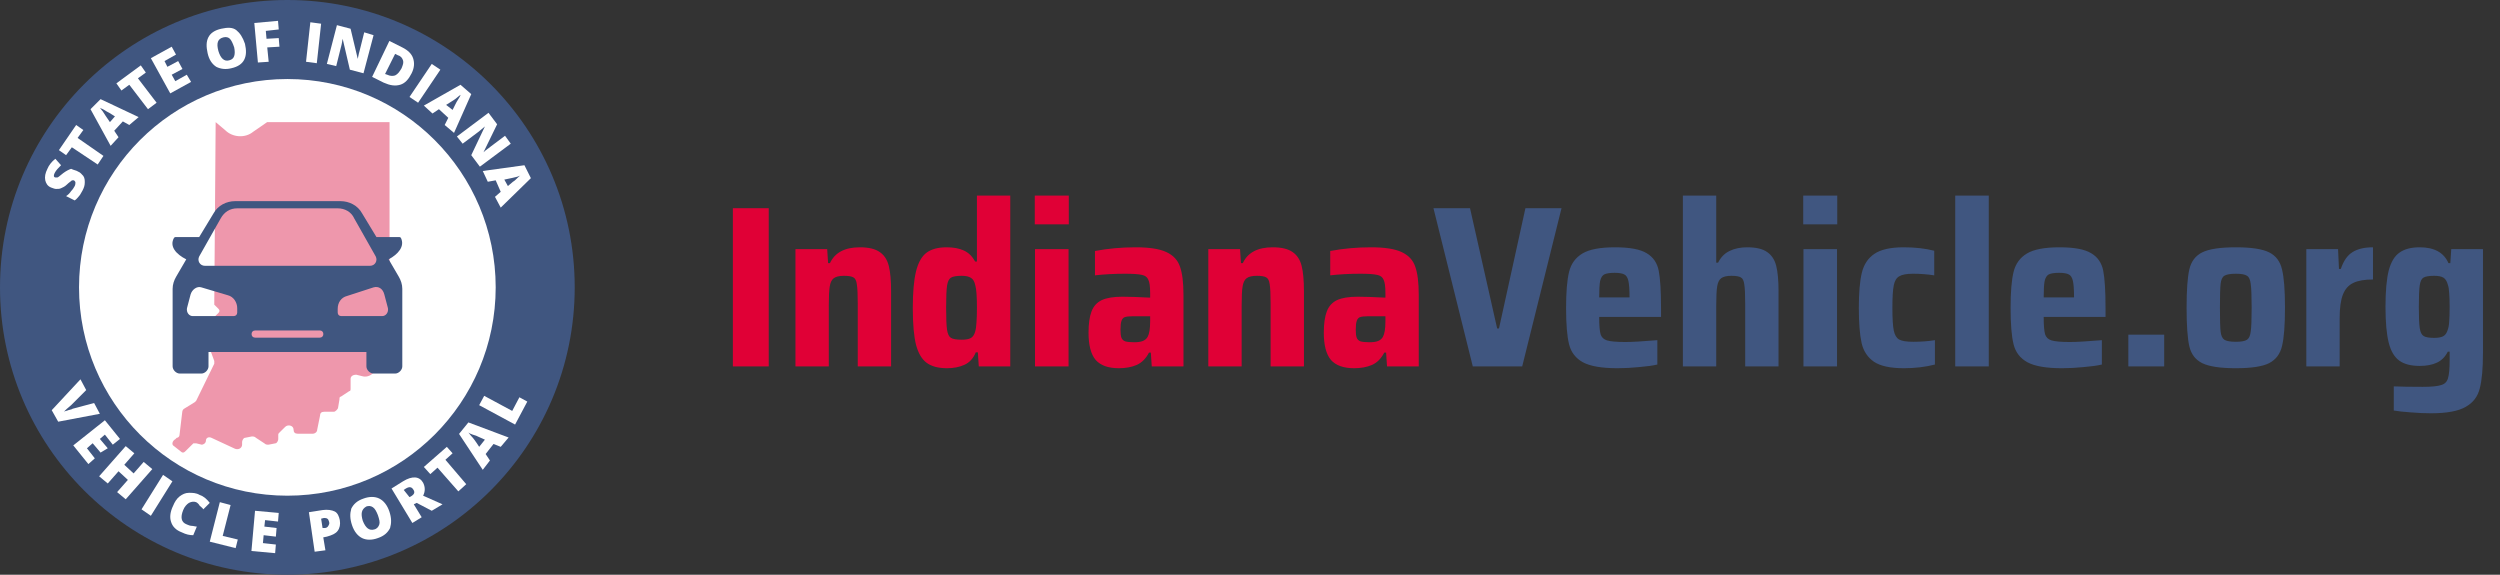 <svg width="348" height="80" viewBox="0 0 348 80" fill="none" xmlns="http://www.w3.org/2000/svg">
<rect x="0" y="0" width="348" height="80" fill="#333333" stroke="none"/>
<g clip-path="url(#clip0_168_1797)">
<path fill-rule="evenodd" clip-rule="evenodd" d="M40 80C17.909 80 0 62.091 0 40C0 17.909 17.909 0 40 0C62.091 0 80 17.909 80 40C80 62.091 62.091 80 40 80Z" fill="#405680"/>
<path fill-rule="evenodd" clip-rule="evenodd" d="M40 69C23.984 69 11 56.016 11 40C11 23.984 23.984 11 40 11C56.016 11 69 23.984 69 40C69 56.016 56.016 69 40 69Z" fill="white"/>
<path d="M55 50.055L54.806 51.202C54.806 51.584 54.419 51.775 54.032 51.584H53.838C53.257 51.392 52.483 51.392 51.902 51.966C51.514 52.348 50.934 52.539 50.353 52.348L49.578 52.157C49.191 52.157 48.803 52.348 48.803 52.73V54.068C48.803 54.259 48.803 54.45 48.61 54.45L47.448 55.214C47.254 55.214 47.254 55.405 47.254 55.596L47.061 56.742C47.061 56.934 46.673 57.316 46.48 57.316H45.124C44.737 57.316 44.543 57.507 44.543 57.889L44.156 59.8C44.156 60.182 43.769 60.373 43.575 60.373H41.445C41.058 60.373 40.864 60.182 40.864 59.8C40.864 59.226 40.09 59.035 39.702 59.417L38.928 60.182C38.734 60.373 38.734 60.373 38.734 60.564V61.137C38.734 61.328 38.541 61.71 38.347 61.71L37.379 61.901C37.185 61.901 36.991 61.901 36.798 61.71L35.636 60.946C35.442 60.755 35.249 60.755 35.055 60.755L34.087 60.946C33.893 60.946 33.7 61.328 33.7 61.519V61.901C33.7 62.283 33.312 62.666 32.731 62.475L29.439 60.946C29.052 60.755 28.665 60.946 28.665 61.328C28.665 61.71 28.278 61.901 28.084 61.901L27.309 61.71C27.116 61.71 27.116 61.71 26.922 61.71L25.76 62.857C25.567 63.048 25.373 63.048 25.179 62.857L24.211 62.092C23.824 61.901 24.017 61.328 24.405 61.137L24.598 60.946C24.792 60.946 24.986 60.755 24.986 60.564L25.373 57.316C25.373 57.125 25.567 56.934 25.567 56.934L27.116 55.978L27.309 55.787L29.827 50.628C29.827 50.437 29.827 50.437 29.827 50.246L28.278 46.043C28.278 45.852 28.278 45.66 28.471 45.469L30.408 43.559C30.601 43.368 30.601 43.176 30.408 42.986L29.827 42.412V42.221L30.02 17L31.376 18.146C32.344 19.102 34.087 19.293 35.249 18.337L37.185 17H54.225V47.38C54.225 47.571 54.225 47.571 54.225 47.762L54.032 48.144C53.838 48.335 53.838 48.718 54.225 48.909L55 49.673C55 49.673 55 49.864 55 50.055Z" fill="#EE97AC"/>
<path d="M55.501 38.5L54.102 36.1C55.401 35.4 56.4 34.3 55.8 33.1C55.7 33 55.6 33 55.6 33H52.403L50.405 29.7C49.806 28.6 48.607 28 47.408 28H32.721C31.522 28 30.323 28.6 29.724 29.7L27.726 33H24.429C24.429 33 24.329 33 24.229 33.1C23.529 34.3 24.529 35.4 25.927 36.1L24.529 38.5C24.229 39 24.029 39.6 24.029 40.2V51C24.029 51.5 24.529 52 25.028 52H28.026C28.525 52 29.024 51.5 29.024 51V49H51.005V51C51.005 51.5 51.504 52 52.004 52H55.001C55.501 52 56 51.5 56 51V40.2C56 39.6 55.8 39 55.501 38.5ZM27.726 35.7L30.723 30.4C31.223 29.5 32.022 29 33.021 29H47.008C48.007 29 48.907 29.5 49.306 30.4L52.303 35.7C52.603 36.3 52.203 37 51.504 37H28.525C27.826 37 27.426 36.3 27.726 35.7ZM33.021 43.5C33.021 43.8 32.821 44 32.521 44H26.826C26.327 44 25.927 43.5 26.027 42.9L26.527 41C26.727 40.3 27.426 39.8 28.026 40L31.722 41.1C32.521 41.3 33.021 42.1 33.021 42.9V43.5ZM44.511 47H35.519C35.219 47 35.019 46.8 35.019 46.5C35.019 46.2 35.219 46 35.519 46H44.511C44.81 46 45.01 46.2 45.01 46.5C45.01 46.8 44.81 47 44.511 47ZM53.203 44H47.508C47.208 44 47.008 43.8 47.008 43.5V43C47.008 42.1 47.508 41.4 48.307 41.2L52.004 40C52.703 39.8 53.303 40.2 53.502 41L54.002 42.9C54.102 43.5 53.702 44 53.203 44Z" fill="#405680"/>
<path d="M13.1 56.1L13.9 57.6L8.1 58.7L7.2 57.1L11.2 52.8L12 54.3L9.9 56.4C9.4 56.8 9.1 57.1 8.9 57.3C9.1 57.2 9.3 57.2 9.5 57.1C9.8 57 10 57 10.1 56.9L13.1 56.1Z" fill="white"/>
<path d="M12.3 64.6L10.2 62L14.6 58.5L16.7 61.1L15.7 61.9L14.6 60.5L13.9 61.1L15 62.4L14 63L12.9 61.7L12.1 62.4L13.2 63.8L12.3 64.6Z" fill="white"/>
<path d="M17.5 69.5L16.3 68.5L17.8 66.8L16.5 65.6L15 67.3L13.8 66.3L17.5 62.1L18.7 63.1L17.3 64.7L18.6 65.9L20 64.3L21.2 65.3L17.5 69.5Z" fill="white"/>
<path d="M19.7 70.9L22.7 66.1L24 67L21 71.8L19.7 70.9Z" fill="white"/>
<path d="M27.3 69.9C27 69.8 26.7 69.8 26.3 70C26 70.2 25.7 70.5 25.5 71C25.1 72 25.2 72.7 26 73C26.2 73.1 26.5 73.2 26.7 73.2C26.9 73.2 27.2 73.3 27.4 73.3L26.9 74.5C26.4 74.5 25.9 74.4 25.3 74.1C24.5 73.8 24 73.3 23.8 72.6C23.6 72 23.7 71.2 24.1 70.4C24.3 69.9 24.6 69.4 25 69.1C25.4 68.8 25.8 68.6 26.3 68.6C26.8 68.6 27.3 68.6 27.8 68.9C28.4 69.1 28.8 69.5 29.2 70L28.3 70.9C28.2 70.7 28 70.6 27.8 70.4C27.7 70.2 27.5 70 27.3 69.9Z" fill="white"/>
<path d="M29.2 75.4L30.6 69.9L32.1 70.3L31 74.6L33.1 75.1L32.8 76.3L29.2 75.4Z" fill="white"/>
<path d="M38.3 77L35 76.7L35.5 71.1L38.8 71.4L38.7 72.6L36.9 72.4L36.8 73.3L38.5 73.5L38.4 74.7L36.7 74.5L36.6 75.6L38.4 75.8L38.3 77Z" fill="white"/>
<path d="M47.3 72.4C47.4 73 47.3 73.5 47 73.9C46.7 74.3 46.2 74.5 45.5 74.7L45 74.8L45.3 76.6L43.8 76.8L43 71.3L44.9 71C45.6 70.9 46.2 71 46.6 71.2C47 71.4 47.2 71.9 47.3 72.4ZM44.9 73.5H45.2C45.4 73.5 45.6 73.4 45.7 73.2C45.8 73 45.9 72.9 45.8 72.6C45.7 72.2 45.5 72.1 45.1 72.1L44.7 72.2L44.9 73.5Z" fill="white"/>
<path d="M54.2 71.2C54.5 72.1 54.5 72.8 54.3 73.5C54 74.1 53.5 74.6 52.6 74.9C51.8 75.2 51 75.2 50.4 74.9C49.8 74.6 49.3 74 49 73.1C48.7 72.2 48.7 71.5 48.9 70.8C49.2 70.2 49.7 69.7 50.6 69.4C51.4 69.1 52.2 69.1 52.8 69.4C53.4 69.7 53.9 70.3 54.2 71.2ZM50.5 72.5C50.9 73.5 51.4 73.9 52.1 73.7C52.5 73.6 52.7 73.3 52.8 73C52.9 72.7 52.8 72.3 52.6 71.7C52.4 71.2 52.2 70.8 51.9 70.6C51.6 70.4 51.3 70.4 51 70.5C50.3 70.9 50.2 71.5 50.5 72.5Z" fill="white"/>
<path d="M57.6 70.2L58.7 72L57.4 72.8L54.5 68L56.1 67C57.4 66.2 58.4 66.3 58.9 67.2C59.2 67.8 59.2 68.4 58.9 69L61.6 70.2L60.1 71.1L58 70L57.6 70.2ZM57 69.2L57.2 69.1C57.7 68.8 57.8 68.5 57.5 68.1C57.3 67.8 57 67.7 56.5 68L56.2 68.2L57 69.2Z" fill="white"/>
<path d="M64.9 67.4L63.8 68.4L60.9 65.1L59.9 66L59 65L62.2 62.2L63 63.1L62 64L64.9 67.4Z" fill="white"/>
<path d="M69.7 62.2L68.7 61.8L67.6 63.2L68.2 64.1L67.2 65.4L63.9 60.4L65.2 58.8L70.8 60.9L69.7 62.2ZM67.5 61.2L66.6 60.8C66.4 60.7 66.2 60.6 65.8 60.5C65.5 60.4 65.3 60.3 65.2 60.2C65.3 60.3 65.4 60.5 65.6 60.7C65.8 60.9 66.2 61.4 66.7 62.2L67.5 61.2Z" fill="white"/>
<path d="M71.7 59.1L66.7 56.4L67.4 55.1L71.3 57.2L72.3 55.3L73.4 55.9L71.7 59.1Z" fill="white"/>
<path d="M10.9 23.9C11.2 24 11.4 24.3 11.6 24.5C11.8 24.8 11.8 25.1 11.8 25.4C11.8 25.8 11.7 26.1 11.5 26.5C11.3 26.8 11.2 27.1 11 27.3C10.8 27.5 10.7 27.7 10.4 27.9L9.2 27.3C9.5 27.1 9.7 26.9 9.9 26.6C10.1 26.4 10.3 26.1 10.4 25.9C10.5 25.7 10.5 25.5 10.5 25.4C10.5 25.3 10.4 25.2 10.3 25.1C10.2 25.1 10.2 25.1 10.1 25.1C10 25.1 10 25.1 9.9 25.2C9.8 25.3 9.6 25.4 9.3 25.7C9 26 8.7 26.1 8.5 26.2C8.3 26.3 8.1 26.3 7.8 26.3C7.6 26.3 7.4 26.2 7.1 26.1C6.6 25.9 6.4 25.5 6.3 25.1C6.2 24.6 6.3 24.1 6.6 23.5C6.8 23 7.2 22.5 7.7 22.1L8.5 23C8.1 23.4 7.8 23.7 7.6 24.1C7.5 24.3 7.5 24.4 7.5 24.5C7.5 24.6 7.6 24.7 7.7 24.7C7.8 24.7 7.9 24.7 8 24.7C8.1 24.7 8.4 24.4 8.8 24.1C9.2 23.8 9.6 23.6 9.9 23.5C10.3 23.7 10.6 23.7 10.9 23.9Z" fill="white"/>
<path d="M14.4 21.7L13.6 22.9L10 20.5L9.2 21.6L8.2 20.9L10.6 17.4L11.6 18.1L10.8 19.2L14.4 21.7Z" fill="white"/>
<path d="M18 17.4L17.1 16.9L15.9 18.2L16.5 19.1L15.4 20.3L12.6 15.2L14 13.8L19.3 16.3L18 17.4ZM16 16.2L15.2 15.7C15 15.6 14.8 15.5 14.5 15.3C14.2 15.1 14 15.1 13.9 15C14 15.1 14.1 15.3 14.3 15.5C14.5 15.8 14.8 16.3 15.3 17L16 16.2Z" fill="white"/>
<path d="M21.8 14.3L20.6 15.2L18 11.8L16.9 12.6L16.2 11.6L19.6 9.1L20.3 10.1L19.2 10.9L21.8 14.3Z" fill="white"/>
<path d="M26.6 11.4L23.7 13L21 8.1L23.9 6.5L24.5 7.6L22.9 8.5L23.3 9.3L24.8 8.5L25.4 9.6L23.9 10.4L24.4 11.3L26 10.4L26.6 11.4Z" fill="white"/>
<path d="M34.1 6.1C34.3 7 34.3 7.7 34 8.3C33.7 8.9 33.1 9.3 32.2 9.5C31.4 9.7 30.7 9.6 30.1 9.3C29.5 8.9 29.1 8.3 28.9 7.4C28.7 6.5 28.7 5.8 29 5.2C29.3 4.6 29.9 4.2 30.8 4C31.7 3.8 32.4 3.8 32.9 4.2C33.4 4.6 33.8 5.2 34.1 6.1ZM30.4 7.1C30.7 8.1 31.2 8.6 31.9 8.4C32.3 8.3 32.5 8.1 32.6 7.8C32.7 7.5 32.7 7.1 32.6 6.6C32.4 6 32.2 5.6 32 5.4C31.8 5.2 31.5 5.1 31.1 5.2C30.3 5.4 30.1 6 30.4 7.1Z" fill="white"/>
<path d="M37.4 8.6L35.9 8.7L35.4 3.2L38.7 2.9L38.8 4.1L37 4.3L37.1 5.4L38.8 5.3L38.9 6.5L37.2 6.6L37.4 8.6Z" fill="white"/>
<path d="M42.6 8.6L43.2 3.1L44.7 3.3L44.1 8.8L42.6 8.6Z" fill="white"/>
<path d="M50.6 10.2L48.7 9.7L47.7 5.4C47.6 6 47.5 6.5 47.4 6.8L46.8 9.2L45.5 8.9L46.9 3.5L48.8 4L49.8 8.2C49.9 7.7 50 7.2 50.1 6.9L50.7 4.5L52 4.9L50.6 10.2Z" fill="white"/>
<path d="M57.3 10.2C56.9 11 56.4 11.6 55.7 11.8C55 12 54.3 11.9 53.4 11.5L51.8 10.7L54.2 5.7L56 6.6C56.8 7 57.3 7.5 57.5 8.1C57.7 8.7 57.7 9.4 57.3 10.2ZM55.9 9.5C56.1 9 56.2 8.7 56.1 8.4C56 8.1 55.8 7.8 55.4 7.7L55 7.5L53.6 10.3L53.9 10.4C54.3 10.6 54.7 10.6 55 10.5C55.4 10.3 55.6 10 55.9 9.5Z" fill="white"/>
<path d="M57 13.5L60.1 8.9L61.3 9.7L58.2 14.3L57 13.5Z" fill="white"/>
<path d="M61.9 17.4L62.4 16.4L61.1 15.2L60.2 15.8L59 14.7L64.1 11.8L65.6 13.1L63.2 18.5L61.9 17.4ZM63 15.3L63.4 14.5C63.5 14.3 63.6 14.1 63.8 13.8C64 13.5 64.1 13.3 64.1 13.2C64 13.3 63.8 13.4 63.6 13.6C63.4 13.8 62.9 14.1 62.1 14.6L63 15.3Z" fill="white"/>
<path d="M66.8 23.2L65.6 21.6L67.5 17.6C67 18 66.7 18.3 66.4 18.5L64.4 20L63.6 19L68 15.7L69.2 17.3L67.3 21.2C67.7 20.8 68.1 20.6 68.3 20.4L70.3 18.9L71.1 20L66.8 23.2Z" fill="white"/>
<path d="M68.9 27.4L69.7 26.7L69 25.1L67.9 25.3L67.2 23.8L73 23L73.9 24.8L69.7 28.9L68.9 27.4ZM70.7 25.9L71.4 25.3C71.6 25.2 71.8 25 72 24.8C72.2 24.6 72.4 24.4 72.6 24.4C72.5 24.4 72.3 24.5 72 24.6C71.7 24.7 71.1 24.8 70.2 25L70.7 25.9Z" fill="white"/>
</g>
<path d="M102.016 51V28.984H107.008V51H102.016ZM119.4 42.264C119.4 40.963 119.357 40.067 119.272 39.576C119.208 39.064 119.048 38.744 118.792 38.616C118.557 38.467 118.12 38.392 117.48 38.392C116.819 38.392 116.339 38.509 116.04 38.744C115.763 38.957 115.581 39.341 115.496 39.896C115.411 40.429 115.368 41.315 115.368 42.552V51H110.728V34.68H115.144L115.272 36.632H115.528C116.211 35.16 117.597 34.424 119.688 34.424C120.925 34.424 121.853 34.648 122.472 35.096C123.091 35.523 123.507 36.163 123.72 37.016C123.933 37.869 124.04 39.043 124.04 40.536V51H119.4V42.264ZM131.829 51.256C130.635 51.256 129.696 51.011 129.013 50.52C128.331 50.029 127.829 49.187 127.509 47.992C127.211 46.797 127.061 45.091 127.061 42.872C127.061 40.696 127.211 39 127.509 37.784C127.808 36.568 128.288 35.704 128.949 35.192C129.632 34.68 130.571 34.424 131.765 34.424C132.725 34.424 133.525 34.573 134.165 34.872C134.827 35.171 135.349 35.683 135.733 36.408H135.989V27.224H140.629V51H136.245L136.117 49.048H135.829C135.488 49.88 134.965 50.456 134.261 50.776C133.557 51.096 132.747 51.256 131.829 51.256ZM133.877 47.288C134.432 47.288 134.848 47.213 135.125 47.064C135.403 46.915 135.605 46.627 135.733 46.2C135.84 45.837 135.904 45.4 135.925 44.888C135.968 44.376 135.989 43.693 135.989 42.84C135.989 41.283 135.915 40.248 135.765 39.736C135.659 39.203 135.456 38.851 135.157 38.68C134.88 38.488 134.453 38.392 133.877 38.392C133.152 38.392 132.651 38.477 132.373 38.648C132.096 38.819 131.915 39.192 131.829 39.768C131.744 40.344 131.701 41.368 131.701 42.84C131.701 44.312 131.744 45.336 131.829 45.912C131.915 46.488 132.096 46.861 132.373 47.032C132.651 47.203 133.152 47.288 133.877 47.288ZM144.04 31.224V27.224H148.776V31.224H144.04ZM144.072 51V34.68H148.744V51H144.072ZM155.748 51.256C154.276 51.256 153.199 50.872 152.516 50.104C151.855 49.315 151.524 48.056 151.524 46.328C151.524 45.069 151.663 44.077 151.94 43.352C152.217 42.627 152.687 42.104 153.348 41.784C154.031 41.464 154.991 41.304 156.228 41.304C157.145 41.304 158.436 41.347 160.1 41.432V40.76C160.1 39.885 160.015 39.277 159.844 38.936C159.695 38.573 159.396 38.349 158.948 38.264C158.5 38.157 157.721 38.104 156.612 38.104C155.097 38.104 153.7 38.179 152.42 38.328V34.936C154.233 34.595 156.121 34.424 158.084 34.424C160.004 34.424 161.433 34.648 162.372 35.096C163.332 35.544 163.961 36.227 164.26 37.144C164.58 38.04 164.74 39.352 164.74 41.08V51H160.324L160.196 49.08H159.94C159.513 49.912 158.937 50.488 158.212 50.808C157.508 51.107 156.687 51.256 155.748 51.256ZM157.892 47.64C158.383 47.64 158.767 47.587 159.044 47.48C159.343 47.373 159.577 47.181 159.748 46.904C159.983 46.477 160.1 45.752 160.1 44.728V44.024H157.636C157.145 44.024 156.783 44.067 156.548 44.152C156.335 44.237 156.185 44.419 156.1 44.696C156.015 44.952 155.972 45.357 155.972 45.912C155.972 46.403 156.015 46.765 156.1 47C156.185 47.235 156.356 47.405 156.612 47.512C156.889 47.597 157.316 47.64 157.892 47.64ZM176.869 42.264C176.869 40.963 176.826 40.067 176.741 39.576C176.677 39.064 176.517 38.744 176.261 38.616C176.026 38.467 175.589 38.392 174.949 38.392C174.287 38.392 173.807 38.509 173.509 38.744C173.231 38.957 173.05 39.341 172.965 39.896C172.879 40.429 172.837 41.315 172.837 42.552V51H168.197V34.68H172.613L172.741 36.632H172.997C173.679 35.16 175.066 34.424 177.157 34.424C178.394 34.424 179.322 34.648 179.941 35.096C180.559 35.523 180.975 36.163 181.189 37.016C181.402 37.869 181.509 39.043 181.509 40.536V51H176.869V42.264ZM188.498 51.256C187.026 51.256 185.949 50.872 185.266 50.104C184.605 49.315 184.274 48.056 184.274 46.328C184.274 45.069 184.413 44.077 184.69 43.352C184.967 42.627 185.437 42.104 186.098 41.784C186.781 41.464 187.741 41.304 188.978 41.304C189.895 41.304 191.186 41.347 192.85 41.432V40.76C192.85 39.885 192.765 39.277 192.594 38.936C192.445 38.573 192.146 38.349 191.698 38.264C191.25 38.157 190.471 38.104 189.362 38.104C187.847 38.104 186.45 38.179 185.17 38.328V34.936C186.983 34.595 188.871 34.424 190.834 34.424C192.754 34.424 194.183 34.648 195.122 35.096C196.082 35.544 196.711 36.227 197.01 37.144C197.33 38.04 197.49 39.352 197.49 41.08V51H193.074L192.946 49.08H192.69C192.263 49.912 191.687 50.488 190.962 50.808C190.258 51.107 189.437 51.256 188.498 51.256ZM190.642 47.64C191.133 47.64 191.517 47.587 191.794 47.48C192.093 47.373 192.327 47.181 192.498 46.904C192.733 46.477 192.85 45.752 192.85 44.728V44.024H190.386C189.895 44.024 189.533 44.067 189.298 44.152C189.085 44.237 188.935 44.419 188.85 44.696C188.765 44.952 188.722 45.357 188.722 45.912C188.722 46.403 188.765 46.765 188.85 47C188.935 47.235 189.106 47.405 189.362 47.512C189.639 47.597 190.066 47.64 190.642 47.64Z" fill="#E00036"/>
<path d="M205.011 51L199.539 28.984H204.627L208.403 45.72H208.659L212.339 28.984H217.363L211.891 51H205.011ZM231.215 44.12H222.607C222.607 45.272 222.671 46.072 222.799 46.52C222.927 46.947 223.225 47.235 223.695 47.384C224.185 47.533 225.039 47.608 226.255 47.608C227.172 47.608 228.655 47.523 230.703 47.352V50.744C230.063 50.893 229.22 51.011 228.175 51.096C227.151 51.203 226.148 51.256 225.167 51.256C222.969 51.256 221.359 50.979 220.335 50.424C219.332 49.869 218.692 49.037 218.415 47.928C218.137 46.819 217.999 45.133 217.999 42.872C217.999 40.653 218.137 38.979 218.415 37.848C218.692 36.717 219.311 35.864 220.271 35.288C221.231 34.712 222.745 34.424 224.815 34.424C226.863 34.424 228.335 34.701 229.231 35.256C230.127 35.789 230.681 36.6 230.895 37.688C231.108 38.776 231.215 40.504 231.215 42.872V44.12ZM224.751 37.976C224.089 37.976 223.609 38.051 223.311 38.2C223.033 38.349 222.841 38.659 222.735 39.128C222.649 39.576 222.607 40.333 222.607 41.4H226.831C226.831 40.312 226.777 39.544 226.671 39.096C226.564 38.627 226.372 38.328 226.095 38.2C225.817 38.051 225.369 37.976 224.751 37.976ZM242.931 42.264C242.931 40.963 242.889 40.067 242.803 39.576C242.739 39.064 242.579 38.744 242.323 38.616C242.089 38.467 241.651 38.392 241.011 38.392C240.35 38.392 239.87 38.509 239.571 38.744C239.294 38.957 239.113 39.341 239.027 39.896C238.942 40.429 238.899 41.315 238.899 42.552V51H234.259V27.224H238.899V36.568H239.155C239.539 35.8 240.073 35.256 240.755 34.936C241.438 34.595 242.259 34.424 243.219 34.424C244.457 34.424 245.385 34.648 246.003 35.096C246.622 35.523 247.038 36.163 247.251 37.016C247.465 37.869 247.571 39.032 247.571 40.504V51H242.931V42.264ZM251.009 31.224V27.224H255.745V31.224H251.009ZM251.041 51V34.68H255.713V51H251.041ZM269.341 50.744C268.018 51.085 266.578 51.256 265.021 51.256C263.143 51.256 261.757 50.957 260.861 50.36C259.965 49.741 259.389 48.867 259.133 47.736C258.877 46.584 258.749 44.952 258.749 42.84C258.749 40.749 258.887 39.128 259.165 37.976C259.442 36.824 260.018 35.949 260.893 35.352C261.789 34.733 263.154 34.424 264.989 34.424C266.589 34.424 268.007 34.584 269.245 34.904V38.328C268.285 38.179 267.303 38.104 266.301 38.104C265.405 38.104 264.765 38.221 264.381 38.456C263.997 38.669 263.741 39.085 263.613 39.704C263.485 40.323 263.421 41.368 263.421 42.84C263.421 44.333 263.485 45.389 263.613 46.008C263.741 46.627 263.986 47.043 264.349 47.256C264.733 47.469 265.383 47.576 266.301 47.576C267.41 47.576 268.423 47.501 269.341 47.352V50.744ZM272.166 51V27.224H276.838V51H272.166ZM293.09 44.12H284.482C284.482 45.272 284.546 46.072 284.674 46.52C284.802 46.947 285.1 47.235 285.57 47.384C286.06 47.533 286.914 47.608 288.13 47.608C289.047 47.608 290.53 47.523 292.578 47.352V50.744C291.938 50.893 291.095 51.011 290.05 51.096C289.026 51.203 288.023 51.256 287.042 51.256C284.844 51.256 283.234 50.979 282.21 50.424C281.207 49.869 280.567 49.037 280.29 47.928C280.012 46.819 279.874 45.133 279.874 42.872C279.874 40.653 280.012 38.979 280.29 37.848C280.567 36.717 281.186 35.864 282.146 35.288C283.106 34.712 284.62 34.424 286.69 34.424C288.738 34.424 290.21 34.701 291.106 35.256C292.002 35.789 292.556 36.6 292.77 37.688C292.983 38.776 293.09 40.504 293.09 42.872V44.12ZM286.626 37.976C285.964 37.976 285.484 38.051 285.186 38.2C284.908 38.349 284.716 38.659 284.61 39.128C284.524 39.576 284.482 40.333 284.482 41.4H288.706C288.706 40.312 288.652 39.544 288.546 39.096C288.439 38.627 288.247 38.328 287.97 38.2C287.692 38.051 287.244 37.976 286.626 37.976ZM296.262 51V46.584H301.254V51H296.262ZM311.222 51.256C309.067 51.256 307.51 51.021 306.55 50.552C305.611 50.083 305.014 49.304 304.758 48.216C304.502 47.107 304.374 45.315 304.374 42.84C304.374 40.365 304.502 38.584 304.758 37.496C305.014 36.387 305.611 35.597 306.55 35.128C307.51 34.659 309.067 34.424 311.222 34.424C313.376 34.424 314.923 34.659 315.862 35.128C316.8 35.597 317.398 36.387 317.654 37.496C317.931 38.584 318.07 40.365 318.07 42.84C318.07 45.293 317.931 47.075 317.654 48.184C317.398 49.272 316.8 50.061 315.862 50.552C314.923 51.021 313.376 51.256 311.222 51.256ZM311.222 47.576C311.99 47.576 312.512 47.48 312.79 47.288C313.067 47.096 313.238 46.712 313.302 46.136C313.387 45.56 313.43 44.461 313.43 42.84C313.43 41.219 313.387 40.12 313.302 39.544C313.238 38.947 313.067 38.563 312.79 38.392C312.512 38.2 311.99 38.104 311.222 38.104C310.454 38.104 309.92 38.2 309.622 38.392C309.344 38.563 309.174 38.936 309.11 39.512C309.046 40.088 309.014 41.197 309.014 42.84C309.014 44.483 309.046 45.592 309.11 46.168C309.174 46.723 309.344 47.096 309.622 47.288C309.92 47.48 310.454 47.576 311.222 47.576ZM321.041 34.68H325.457L325.585 37.432H325.841C326.225 36.301 326.769 35.523 327.473 35.096C328.177 34.648 329.126 34.424 330.321 34.424V38.904C329.147 38.904 328.23 39.064 327.569 39.384C326.907 39.704 326.427 40.248 326.129 41.016C325.83 41.784 325.681 42.861 325.681 44.248V51H321.041V34.68ZM338.397 57.528C337.48 57.528 336.531 57.485 335.549 57.4C334.589 57.336 333.811 57.251 333.213 57.144V53.784C334.152 53.827 335.496 53.848 337.245 53.848C338.483 53.848 339.347 53.763 339.837 53.592C340.328 53.443 340.637 53.123 340.765 52.632C340.915 52.163 340.989 51.32 340.989 50.104V48.952H340.733C340.371 49.677 339.859 50.189 339.197 50.488C338.557 50.787 337.768 50.936 336.829 50.936C335.613 50.936 334.664 50.691 333.981 50.2C333.299 49.709 332.808 48.877 332.509 47.704C332.211 46.509 332.061 44.845 332.061 42.712C332.061 40.536 332.211 38.851 332.509 37.656C332.829 36.461 333.331 35.629 334.013 35.16C334.696 34.669 335.635 34.424 336.829 34.424C338.856 34.424 340.189 35.16 340.829 36.632H341.085L341.213 34.68H345.629V49.08C345.629 51.277 345.48 52.941 345.181 54.072C344.904 55.203 344.253 56.056 343.229 56.632C342.205 57.229 340.595 57.528 338.397 57.528ZM338.845 47.032C339.4 47.032 339.816 46.957 340.093 46.808C340.371 46.659 340.573 46.381 340.701 45.976C340.829 45.656 340.904 45.251 340.925 44.76C340.968 44.269 340.989 43.587 340.989 42.712C340.989 41.901 340.968 41.261 340.925 40.792C340.904 40.301 340.84 39.907 340.733 39.608C340.605 39.139 340.403 38.819 340.125 38.648C339.848 38.477 339.421 38.392 338.845 38.392C338.12 38.392 337.619 38.477 337.341 38.648C337.085 38.797 336.915 39.149 336.829 39.704C336.744 40.259 336.701 41.261 336.701 42.712C336.701 44.141 336.744 45.133 336.829 45.688C336.915 46.243 337.096 46.605 337.373 46.776C337.651 46.947 338.141 47.032 338.845 47.032Z" fill="#405680"/>
<defs>
<clipPath id="clip0_168_1797">
<rect width="80" height="80" fill="white"/>
</clipPath>
</defs>
</svg>

